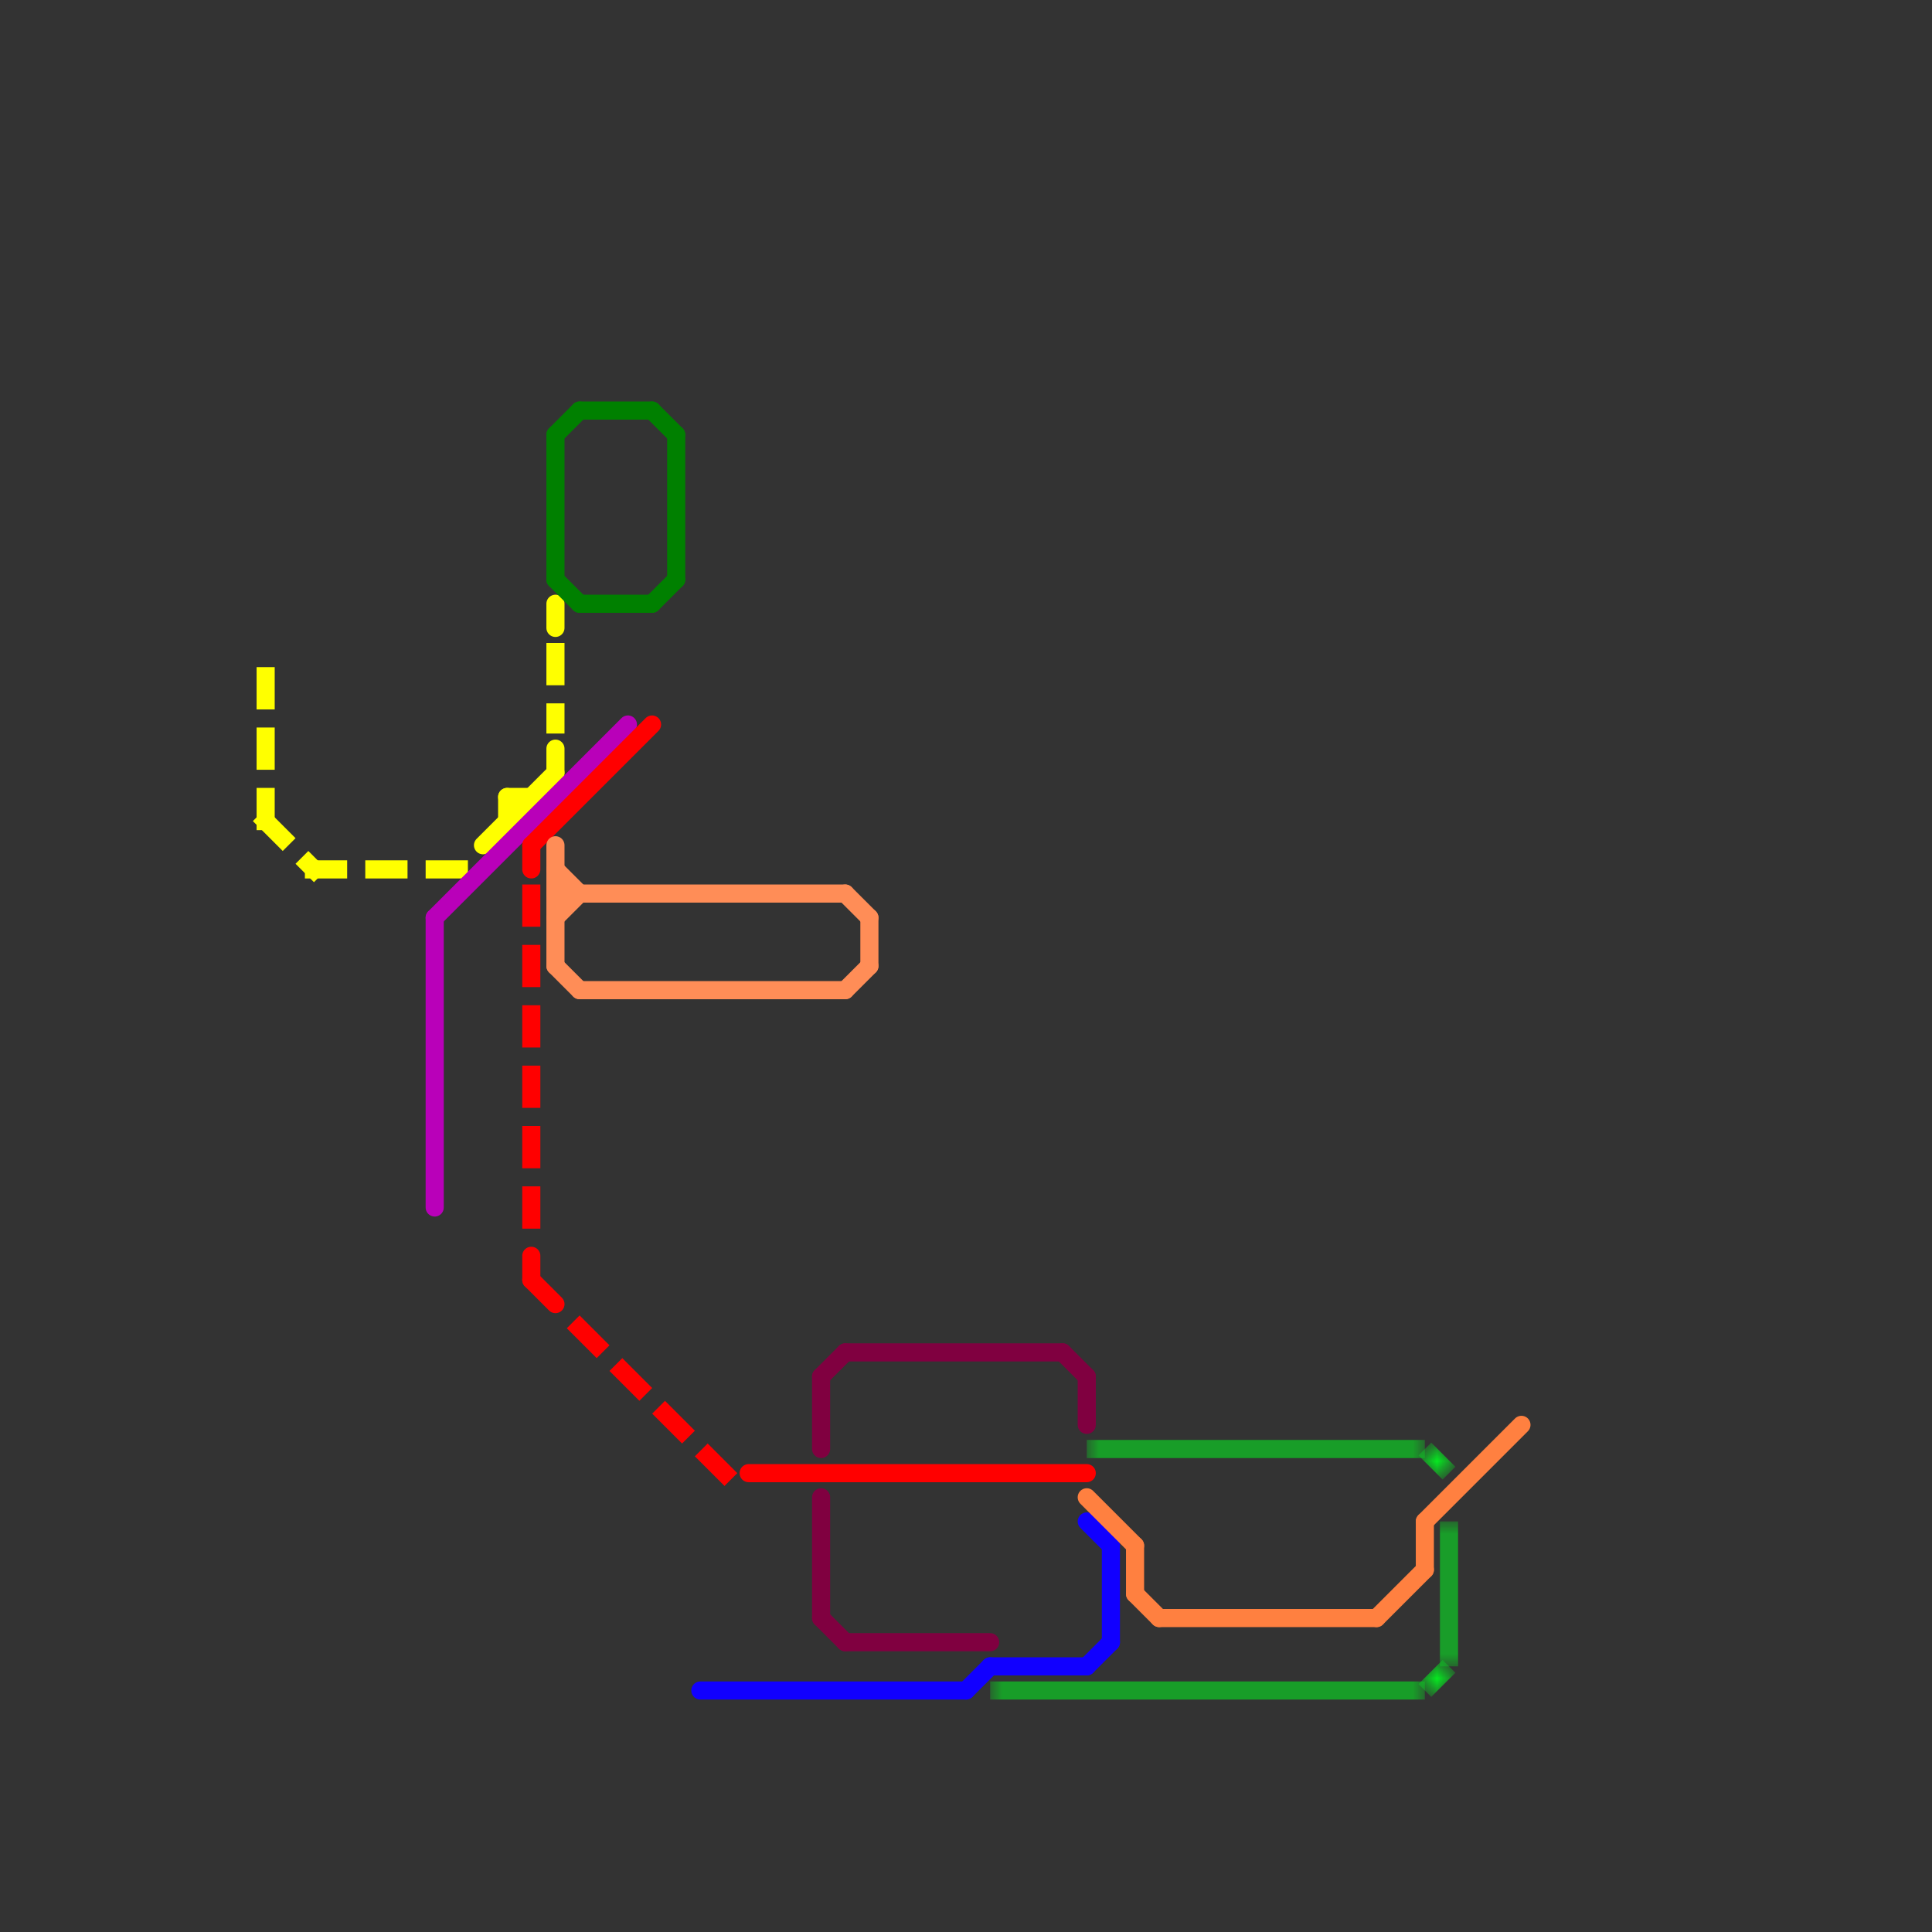 
<svg version="1.1" xmlns="http://www.w3.org/2000/svg" viewBox="0 0 80 80">
<rect x="0" y="0" width="80" height="80" fill="#333333" stroke="none"/>
<style>text { font: 1px Helvetica; font-weight: 600; white-space: pre; dominant-baseline: central; } line { stroke-width: 0.75; fill: none; stroke-linecap: round; stroke-linejoin: round; } .c0 { stroke: #800040 } .c1 { stroke: #ffff00 } .c2 { stroke: #b900b9 } .c3 { stroke: #ff0000 } .c4 { stroke: #ff8d57 } .c5 { stroke: #1100ff } .c6 { stroke: #00ff1e } .c7 { stroke: #ff8040 } .c8 { stroke: #008000 } .lho2 { stroke-width: 0.45; stroke-linecap: butt; }.w2 { stroke-width: .75; }.l1 { stroke-dasharray: 1 1.5; stroke-linecap: square; }.l6 { stroke-linecap: butt; }</style><defs></defs><line class="c0 " x1="34" y1="57" x2="34" y2="60"/><line class="c0 " x1="34" y1="67" x2="35" y2="68"/><line class="c0 " x1="35" y1="68" x2="41" y2="68"/><line class="c0 " x1="44" y1="56" x2="45" y2="57"/><line class="c0 " x1="34" y1="57" x2="35" y2="56"/><line class="c0 " x1="35" y1="56" x2="44" y2="56"/><line class="c0 " x1="45" y1="57" x2="45" y2="59"/><line class="c0 " x1="34" y1="62" x2="34" y2="67"/><line class="c1 " x1="21" y1="33" x2="21" y2="34"/><line class="c1 " x1="21" y1="33" x2="22" y2="33"/><line class="c1 " x1="23" y1="25" x2="23" y2="26"/><line class="c1 " x1="20" y1="35" x2="23" y2="32"/><line class="c1 " x1="23" y1="31" x2="23" y2="32"/><line class="c1 l1" x1="13" y1="36" x2="19" y2="36"/><line class="c1 l1" x1="11" y1="34" x2="13" y2="36"/><line class="c1 l1" x1="23" y1="27" x2="23" y2="30"/><line class="c1 l1" x1="11" y1="28" x2="11" y2="34"/><line class="c2 " x1="18" y1="38" x2="26" y2="30"/><line class="c2 " x1="18" y1="38" x2="18" y2="50"/><line class="c3 " x1="22" y1="52" x2="22" y2="53"/><line class="c3 " x1="22" y1="53" x2="23" y2="54"/><line class="c3 " x1="31" y1="61" x2="45" y2="61"/><line class="c3 " x1="22" y1="35" x2="27" y2="30"/><line class="c3 " x1="22" y1="35" x2="22" y2="36"/><line class="c3 l1" x1="22" y1="37" x2="22" y2="51"/><line class="c3 l1" x1="24" y1="55" x2="30" y2="61"/><line class="c4 " x1="23" y1="38" x2="24" y2="37"/><line class="c4 " x1="23" y1="37" x2="35" y2="37"/><line class="c4 " x1="24" y1="41" x2="35" y2="41"/><line class="c4 " x1="35" y1="41" x2="36" y2="40"/><line class="c4 " x1="23" y1="35" x2="23" y2="40"/><line class="c4 " x1="36" y1="38" x2="36" y2="40"/><line class="c4 " x1="23" y1="36" x2="24" y2="37"/><line class="c4 " x1="23" y1="40" x2="24" y2="41"/><line class="c4 " x1="35" y1="37" x2="36" y2="38"/><line class="c5 " x1="45" y1="63" x2="46" y2="64"/><line class="c5 " x1="45" y1="69" x2="46" y2="68"/><line class="c5 " x1="40" y1="70" x2="41" y2="69"/><line class="c5 " x1="46" y1="64" x2="46" y2="68"/><line class="c5 " x1="29" y1="70" x2="40" y2="70"/><line class="c5 " x1="41" y1="69" x2="45" y2="69"/><mask id="k7-1-1" maskUnits="userSpaceOnUse"><line class="l6" x1="41" y1="70" x2="59" y2="70" stroke="#fff"/><line class="lho2" x1="41" y1="70" x2="59" y2="70" stroke="#000"/></mask><line class="c6 l6" x1="41" y1="70" x2="59" y2="70" mask="url(#k7-1-1)"/><mask id="k7-1-2" maskUnits="userSpaceOnUse"><line class="l6" x1="45" y1="60" x2="59" y2="60" stroke="#fff"/><line class="lho2" x1="45" y1="60" x2="59" y2="60" stroke="#000"/></mask><line class="c6 l6" x1="45" y1="60" x2="59" y2="60" mask="url(#k7-1-2)"/><mask id="k7-1-3" maskUnits="userSpaceOnUse"><line class="l6" x1="59" y1="70" x2="60" y2="69" stroke="#fff"/><line class="lho2" x1="59" y1="70" x2="60" y2="69" stroke="#000"/></mask><line class="c6 l6" x1="59" y1="70" x2="60" y2="69" mask="url(#k7-1-3)"/><mask id="k7-1-4" maskUnits="userSpaceOnUse"><line class="l6" x1="59" y1="60" x2="60" y2="61" stroke="#fff"/><line class="lho2" x1="59" y1="60" x2="60" y2="61" stroke="#000"/></mask><line class="c6 l6" x1="59" y1="60" x2="60" y2="61" mask="url(#k7-1-4)"/><mask id="k7-1-5" maskUnits="userSpaceOnUse"><line class="l6" x1="60" y1="63" x2="60" y2="69" stroke="#fff"/><line class="lho2" x1="60" y1="63" x2="60" y2="69" stroke="#000"/></mask><line class="c6 l6" x1="60" y1="63" x2="60" y2="69" mask="url(#k7-1-5)"/><line class="c7 " x1="47" y1="66" x2="48" y2="67"/><line class="c7 " x1="57" y1="67" x2="59" y2="65"/><line class="c7 " x1="59" y1="63" x2="59" y2="65"/><line class="c7 " x1="48" y1="67" x2="57" y2="67"/><line class="c7 " x1="59" y1="63" x2="63" y2="59"/><line class="c7 " x1="47" y1="64" x2="47" y2="66"/><line class="c7 " x1="45" y1="62" x2="47" y2="64"/><line class="c8 " x1="28" y1="18" x2="28" y2="24"/><line class="c8 " x1="23" y1="24" x2="24" y2="25"/><line class="c8 " x1="23" y1="18" x2="23" y2="24"/><line class="c8 " x1="27" y1="25" x2="28" y2="24"/><line class="c8 " x1="23" y1="18" x2="24" y2="17"/><line class="c8 " x1="24" y1="25" x2="27" y2="25"/><line class="c8 " x1="24" y1="17" x2="27" y2="17"/><line class="c8 " x1="27" y1="17" x2="28" y2="18"/>
</svg>

